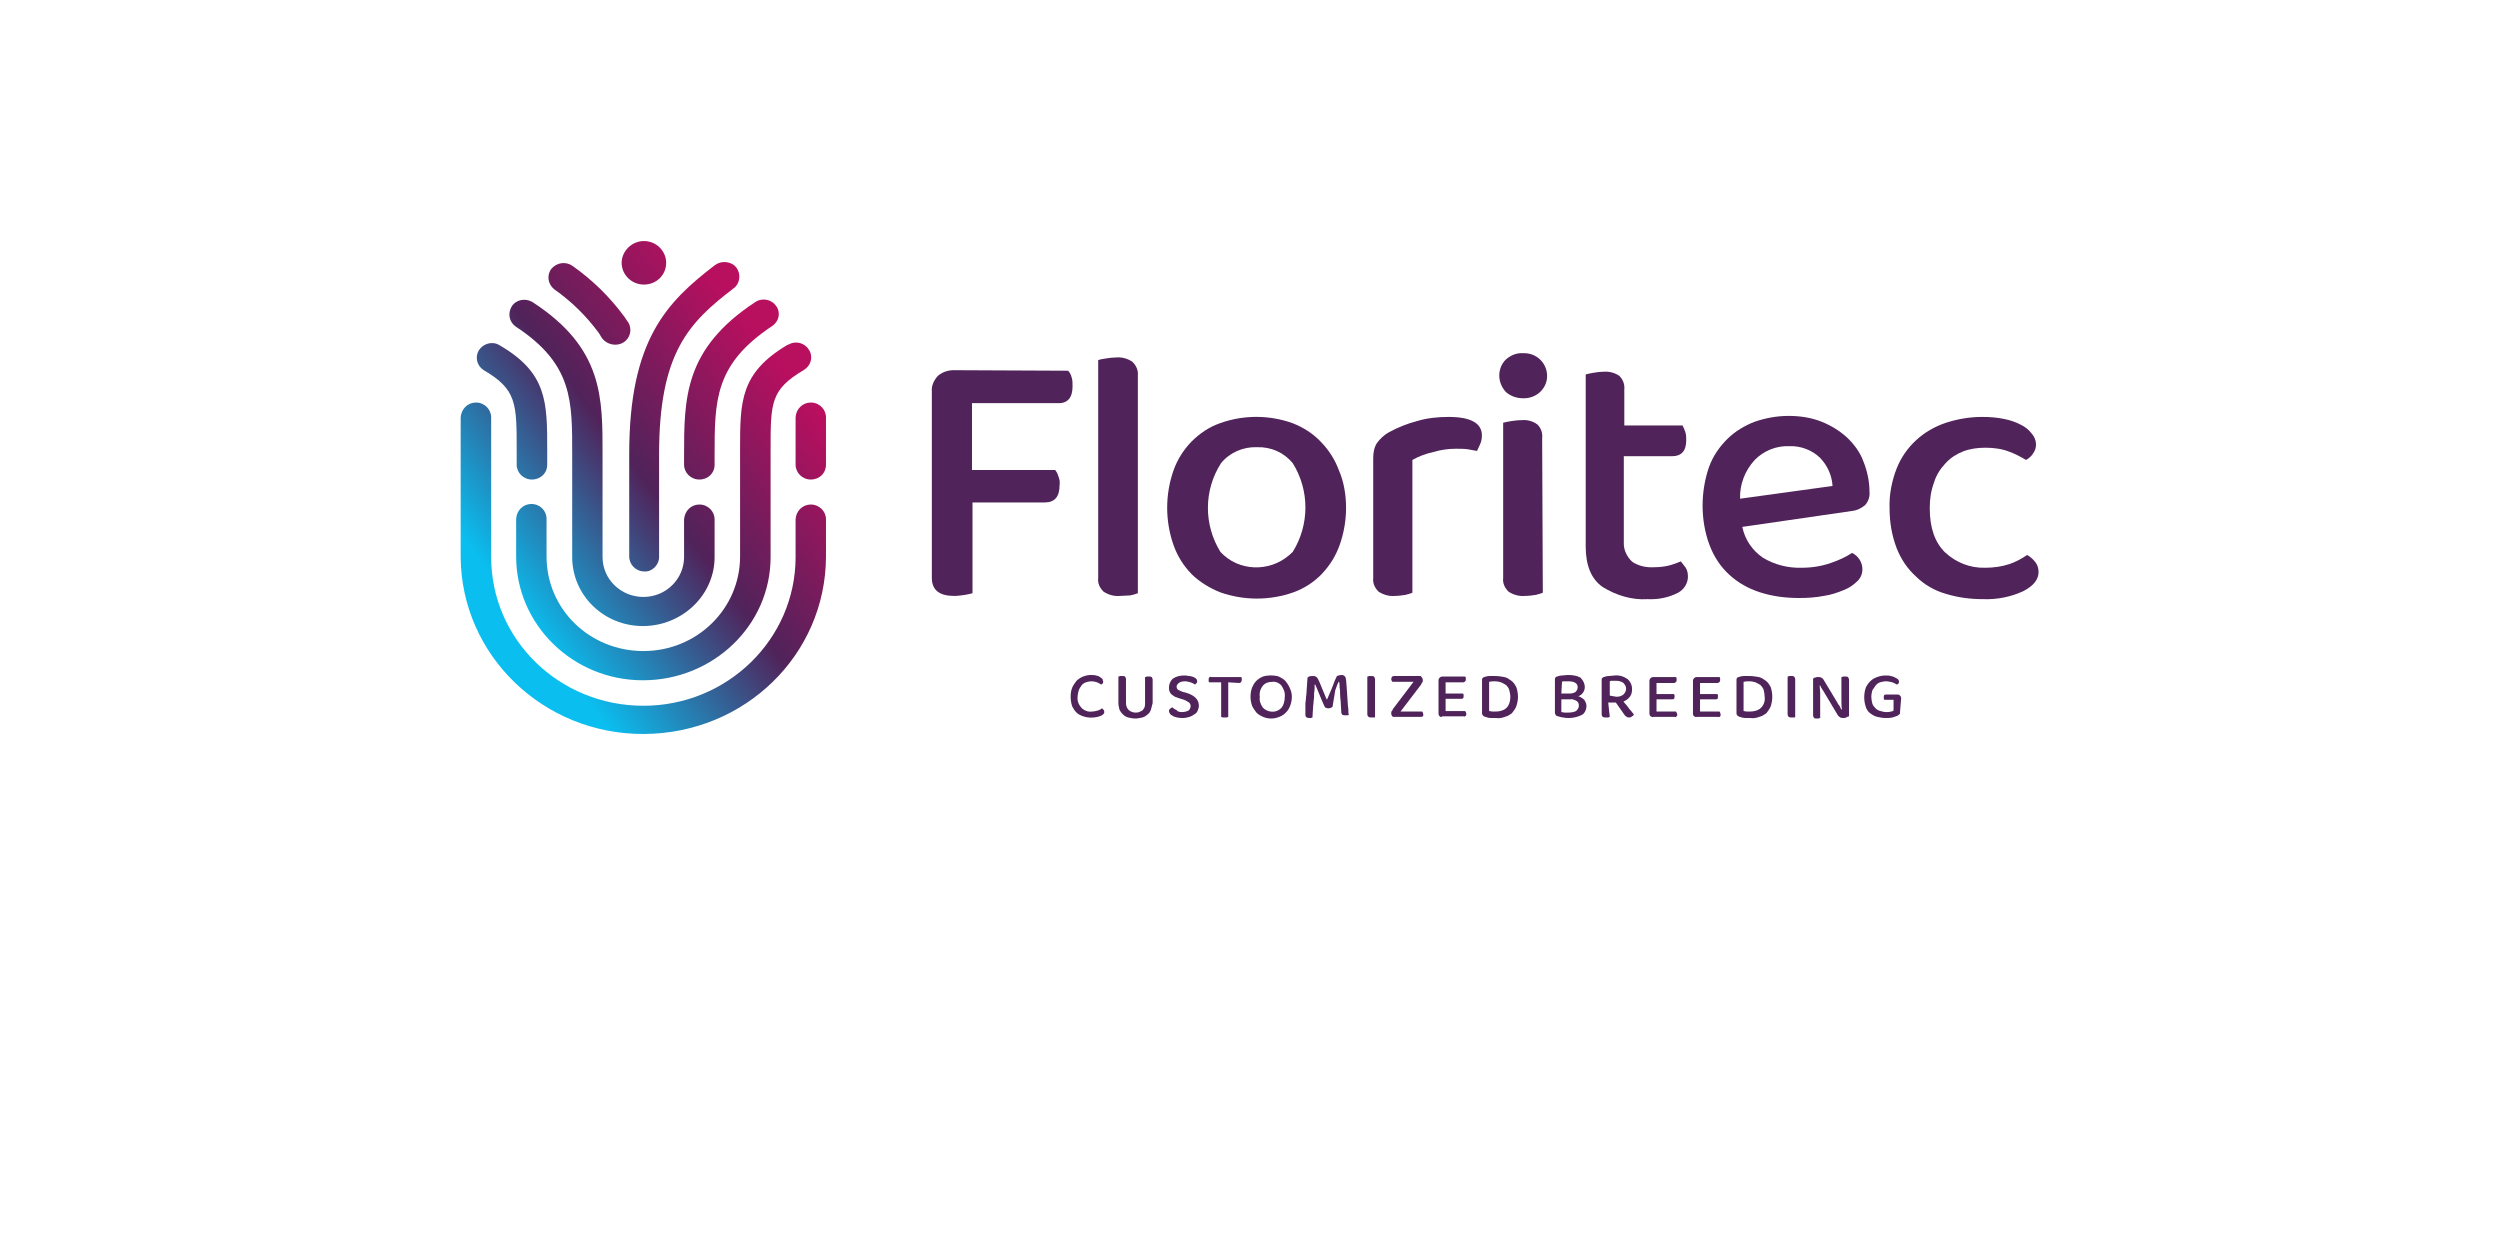 <svg xmlns="http://www.w3.org/2000/svg" xmlns:xlink="http://www.w3.org/1999/xlink" width="80" zoomAndPan="magnify" viewBox="0 0 60 37.92" height="40" preserveAspectRatio="xMidYMid meet" version="1.0"><defs><clipPath id="bde9062709"><path d="M 49 12 L 53.945 12 L 53.945 19 L 49 19 Z M 49 12 " clip-rule="nonzero"/></clipPath><clipPath id="c1b6ecc95a"><path d="M 6.047 7.305 L 18 7.305 L 18 22.273 L 6.047 22.273 Z M 6.047 7.305 " clip-rule="nonzero"/></clipPath><clipPath id="5c00e311ec"><path d="M 11.613 8.633 C 11.234 8.633 10.938 8.328 10.938 7.973 C 10.938 7.617 11.25 7.312 11.613 7.312 C 11.992 7.312 12.289 7.617 12.289 7.973 C 12.289 8.344 11.992 8.633 11.613 8.633 Z M 10.988 10.391 C 11.203 10.262 11.266 9.988 11.137 9.777 C 11.086 9.715 11.055 9.648 11.004 9.586 C 10.574 9.004 10.047 8.488 9.453 8.07 C 9.254 7.926 8.977 7.957 8.809 8.152 C 8.66 8.344 8.695 8.617 8.895 8.777 C 9.422 9.148 9.867 9.586 10.246 10.102 C 10.277 10.148 10.312 10.211 10.344 10.262 C 10.492 10.453 10.773 10.52 10.988 10.391 Z M 12.074 16.898 L 12.074 13.789 C 12.074 10.711 12.965 9.793 14.336 8.746 C 14.531 8.602 14.566 8.312 14.418 8.117 C 14.27 7.926 13.973 7.895 13.773 8.039 C 12.305 9.164 11.168 10.309 11.168 13.773 L 11.168 16.883 C 11.168 17.125 11.367 17.336 11.629 17.336 C 11.859 17.352 12.074 17.141 12.074 16.898 Z M 13.758 16.898 L 13.758 15.754 C 13.758 15.516 13.559 15.305 13.297 15.305 C 13.047 15.305 12.852 15.496 12.832 15.754 L 12.832 16.898 C 12.832 17.559 12.289 18.109 11.598 18.109 C 10.922 18.109 10.359 17.578 10.359 16.898 L 10.359 13.82 C 10.359 12.082 10.395 10.566 8.234 9.164 C 8.02 9.035 7.738 9.086 7.605 9.293 C 7.477 9.504 7.523 9.762 7.723 9.906 C 9.469 11.051 9.438 12.164 9.438 13.82 L 9.438 16.898 C 9.438 18.059 10.395 18.992 11.582 18.992 C 12.77 18.992 13.758 18.059 13.758 16.898 Z M 15.457 16.898 L 15.457 13.645 C 15.457 12.211 15.457 11.824 16.461 11.227 C 16.676 11.098 16.758 10.84 16.625 10.617 C 16.496 10.406 16.23 10.324 16 10.453 C 16 10.453 16 10.453 15.984 10.453 C 14.531 11.309 14.531 12.18 14.531 13.629 L 14.531 16.883 C 14.531 18.461 13.23 19.75 11.598 19.75 C 9.965 19.75 8.66 18.477 8.66 16.883 L 8.66 15.738 C 8.66 15.496 8.465 15.289 8.199 15.289 C 7.953 15.289 7.754 15.48 7.738 15.738 L 7.738 16.883 C 7.738 18.945 9.453 20.637 11.582 20.637 C 13.707 20.637 15.457 18.977 15.457 16.898 Z M 17.137 14.098 L 17.137 12.66 C 17.137 12.422 16.941 12.211 16.676 12.211 C 16.43 12.211 16.23 12.402 16.215 12.66 L 16.215 14.098 C 16.215 14.336 16.414 14.547 16.676 14.547 C 16.941 14.547 17.137 14.355 17.137 14.098 Z M 17.137 16.898 L 17.137 15.754 C 17.137 15.516 16.941 15.305 16.676 15.305 C 16.43 15.305 16.23 15.496 16.215 15.754 L 16.215 16.898 C 16.215 19.398 14.137 21.41 11.598 21.41 C 9.043 21.41 6.98 19.398 6.98 16.898 L 6.98 12.66 C 6.98 12.422 6.781 12.211 6.52 12.211 C 6.27 12.211 6.074 12.402 6.055 12.66 L 6.055 16.898 C 6.074 19.879 8.562 22.281 11.613 22.266 C 14.68 22.25 17.121 19.863 17.137 16.898 Z M 13.758 14.098 L 13.758 13.82 C 13.758 12.145 13.758 11.051 15.504 9.891 C 15.719 9.746 15.77 9.473 15.621 9.277 C 15.488 9.086 15.207 9.02 14.992 9.164 C 12.832 10.582 12.832 12.082 12.832 13.82 L 12.832 14.098 C 12.832 14.336 13.031 14.547 13.297 14.547 C 13.559 14.547 13.758 14.355 13.758 14.098 Z M 8.68 14.098 L 8.68 13.645 C 8.68 12.195 8.68 11.309 7.227 10.469 C 7.012 10.34 6.734 10.422 6.602 10.633 C 6.484 10.84 6.551 11.098 6.75 11.227 C 7.754 11.809 7.754 12.242 7.754 13.645 L 7.754 14.098 C 7.754 14.336 7.953 14.547 8.215 14.547 C 8.48 14.547 8.68 14.355 8.68 14.098 Z M 8.68 14.098 " clip-rule="nonzero"/></clipPath><linearGradient x1="-180.848" gradientTransform="matrix(8.767, 0, 0, -11.869, 1591.725, 10239.885)" y1="860.874" x2="-179.604" gradientUnits="userSpaceOnUse" y2="862.154" id="e0ed845897"><stop stop-opacity="1" stop-color="rgb(3.92%, 74.509%, 93.729%)" offset="0"/><stop stop-opacity="1" stop-color="rgb(3.92%, 74.509%, 93.729%)" offset="0.125"/><stop stop-opacity="1" stop-color="rgb(3.92%, 74.509%, 93.729%)" offset="0.188"/><stop stop-opacity="1" stop-color="rgb(3.92%, 74.509%, 93.729%)" offset="0.195"/><stop stop-opacity="1" stop-color="rgb(4.253%, 73.772%, 93.021%)" offset="0.199"/><stop stop-opacity="1" stop-color="rgb(4.585%, 73.036%, 92.313%)" offset="0.203"/><stop stop-opacity="1" stop-color="rgb(4.936%, 72.256%, 91.563%)" offset="0.207"/><stop stop-opacity="1" stop-color="rgb(5.287%, 71.478%, 90.816%)" offset="0.211"/><stop stop-opacity="1" stop-color="rgb(5.638%, 70.7%, 90.067%)" offset="0.215"/><stop stop-opacity="1" stop-color="rgb(5.991%, 69.922%, 89.319%)" offset="0.219"/><stop stop-opacity="1" stop-color="rgb(6.342%, 69.142%, 88.57%)" offset="0.223"/><stop stop-opacity="1" stop-color="rgb(6.694%, 68.364%, 87.82%)" offset="0.227"/><stop stop-opacity="1" stop-color="rgb(7.045%, 67.586%, 87.071%)" offset="0.23"/><stop stop-opacity="1" stop-color="rgb(7.397%, 66.808%, 86.324%)" offset="0.234"/><stop stop-opacity="1" stop-color="rgb(7.748%, 66.028%, 85.574%)" offset="0.238"/><stop stop-opacity="1" stop-color="rgb(8.101%, 65.25%, 84.827%)" offset="0.242"/><stop stop-opacity="1" stop-color="rgb(8.452%, 64.471%, 84.077%)" offset="0.246"/><stop stop-opacity="1" stop-color="rgb(8.804%, 63.693%, 83.33%)" offset="0.25"/><stop stop-opacity="1" stop-color="rgb(9.155%, 62.914%, 82.581%)" offset="0.254"/><stop stop-opacity="1" stop-color="rgb(9.508%, 62.135%, 81.833%)" offset="0.258"/><stop stop-opacity="1" stop-color="rgb(9.859%, 61.357%, 81.084%)" offset="0.262"/><stop stop-opacity="1" stop-color="rgb(10.211%, 60.579%, 80.334%)" offset="0.266"/><stop stop-opacity="1" stop-color="rgb(10.562%, 59.799%, 79.585%)" offset="0.27"/><stop stop-opacity="1" stop-color="rgb(10.915%, 59.021%, 78.838%)" offset="0.273"/><stop stop-opacity="1" stop-color="rgb(11.266%, 58.243%, 78.088%)" offset="0.277"/><stop stop-opacity="1" stop-color="rgb(11.617%, 57.465%, 77.341%)" offset="0.281"/><stop stop-opacity="1" stop-color="rgb(11.967%, 56.685%, 76.591%)" offset="0.285"/><stop stop-opacity="1" stop-color="rgb(12.32%, 55.907%, 75.844%)" offset="0.289"/><stop stop-opacity="1" stop-color="rgb(12.671%, 55.128%, 75.095%)" offset="0.293"/><stop stop-opacity="1" stop-color="rgb(13.023%, 54.35%, 74.345%)" offset="0.297"/><stop stop-opacity="1" stop-color="rgb(13.374%, 53.571%, 73.596%)" offset="0.301"/><stop stop-opacity="1" stop-color="rgb(13.727%, 52.792%, 72.849%)" offset="0.305"/><stop stop-opacity="1" stop-color="rgb(14.078%, 52.014%, 72.099%)" offset="0.309"/><stop stop-opacity="1" stop-color="rgb(14.43%, 51.236%, 71.352%)" offset="0.312"/><stop stop-opacity="1" stop-color="rgb(14.781%, 50.456%, 70.602%)" offset="0.316"/><stop stop-opacity="1" stop-color="rgb(15.134%, 49.678%, 69.855%)" offset="0.32"/><stop stop-opacity="1" stop-color="rgb(15.485%, 48.9%, 69.106%)" offset="0.324"/><stop stop-opacity="1" stop-color="rgb(15.837%, 48.122%, 68.358%)" offset="0.328"/><stop stop-opacity="1" stop-color="rgb(16.188%, 47.342%, 67.609%)" offset="0.332"/><stop stop-opacity="1" stop-color="rgb(16.541%, 46.564%, 66.859%)" offset="0.336"/><stop stop-opacity="1" stop-color="rgb(16.891%, 45.786%, 66.11%)" offset="0.34"/><stop stop-opacity="1" stop-color="rgb(17.244%, 45.007%, 65.363%)" offset="0.344"/><stop stop-opacity="1" stop-color="rgb(17.595%, 44.228%, 64.613%)" offset="0.348"/><stop stop-opacity="1" stop-color="rgb(17.947%, 43.449%, 63.866%)" offset="0.352"/><stop stop-opacity="1" stop-color="rgb(18.298%, 42.671%, 63.116%)" offset="0.355"/><stop stop-opacity="1" stop-color="rgb(18.649%, 41.893%, 62.369%)" offset="0.359"/><stop stop-opacity="1" stop-color="rgb(19%, 41.113%, 61.62%)" offset="0.363"/><stop stop-opacity="1" stop-color="rgb(19.353%, 40.335%, 60.87%)" offset="0.367"/><stop stop-opacity="1" stop-color="rgb(19.704%, 39.557%, 60.121%)" offset="0.371"/><stop stop-opacity="1" stop-color="rgb(20.056%, 38.779%, 59.373%)" offset="0.375"/><stop stop-opacity="1" stop-color="rgb(20.407%, 37.999%, 58.624%)" offset="0.379"/><stop stop-opacity="1" stop-color="rgb(20.76%, 37.221%, 57.877%)" offset="0.383"/><stop stop-opacity="1" stop-color="rgb(21.111%, 36.443%, 57.127%)" offset="0.387"/><stop stop-opacity="1" stop-color="rgb(21.463%, 35.664%, 56.38%)" offset="0.391"/><stop stop-opacity="1" stop-color="rgb(21.814%, 34.885%, 55.63%)" offset="0.395"/><stop stop-opacity="1" stop-color="rgb(22.166%, 34.106%, 54.881%)" offset="0.398"/><stop stop-opacity="1" stop-color="rgb(22.517%, 33.328%, 54.132%)" offset="0.402"/><stop stop-opacity="1" stop-color="rgb(22.87%, 32.55%, 53.384%)" offset="0.406"/><stop stop-opacity="1" stop-color="rgb(23.221%, 31.77%, 52.635%)" offset="0.41"/><stop stop-opacity="1" stop-color="rgb(23.573%, 30.992%, 51.888%)" offset="0.414"/><stop stop-opacity="1" stop-color="rgb(23.924%, 30.214%, 51.138%)" offset="0.418"/><stop stop-opacity="1" stop-color="rgb(24.277%, 29.436%, 50.391%)" offset="0.422"/><stop stop-opacity="1" stop-color="rgb(24.628%, 28.656%, 49.641%)" offset="0.426"/><stop stop-opacity="1" stop-color="rgb(24.979%, 27.878%, 48.894%)" offset="0.43"/><stop stop-opacity="1" stop-color="rgb(25.33%, 27.1%, 48.145%)" offset="0.434"/><stop stop-opacity="1" stop-color="rgb(25.682%, 26.321%, 47.395%)" offset="0.438"/><stop stop-opacity="1" stop-color="rgb(26.033%, 25.542%, 46.646%)" offset="0.441"/><stop stop-opacity="1" stop-color="rgb(26.385%, 24.763%, 45.898%)" offset="0.445"/><stop stop-opacity="1" stop-color="rgb(26.736%, 23.984%, 45.149%)" offset="0.449"/><stop stop-opacity="1" stop-color="rgb(27.089%, 23.206%, 44.402%)" offset="0.453"/><stop stop-opacity="1" stop-color="rgb(27.44%, 22.427%, 43.652%)" offset="0.457"/><stop stop-opacity="1" stop-color="rgb(27.792%, 21.649%, 42.905%)" offset="0.461"/><stop stop-opacity="1" stop-color="rgb(28.143%, 20.869%, 42.155%)" offset="0.465"/><stop stop-opacity="1" stop-color="rgb(28.496%, 20.091%, 41.406%)" offset="0.469"/><stop stop-opacity="1" stop-color="rgb(28.847%, 19.313%, 40.657%)" offset="0.473"/><stop stop-opacity="1" stop-color="rgb(29.199%, 18.535%, 39.909%)" offset="0.477"/><stop stop-opacity="1" stop-color="rgb(29.55%, 17.755%, 39.16%)" offset="0.48"/><stop stop-opacity="1" stop-color="rgb(29.903%, 16.977%, 38.412%)" offset="0.484"/><stop stop-opacity="1" stop-color="rgb(30.254%, 16.199%, 37.663%)" offset="0.488"/><stop stop-opacity="1" stop-color="rgb(30.606%, 15.421%, 36.916%)" offset="0.492"/><stop stop-opacity="1" stop-color="rgb(30.957%, 14.641%, 36.166%)" offset="0.496"/><stop stop-opacity="1" stop-color="rgb(31.308%, 13.863%, 35.419%)" offset="0.5"/><stop stop-opacity="1" stop-color="rgb(31.821%, 13.704%, 35.376%)" offset="0.504"/><stop stop-opacity="1" stop-color="rgb(32.333%, 13.545%, 35.335%)" offset="0.508"/><stop stop-opacity="1" stop-color="rgb(32.861%, 13.445%, 35.359%)" offset="0.512"/><stop stop-opacity="1" stop-color="rgb(33.389%, 13.344%, 35.385%)" offset="0.516"/><stop stop-opacity="1" stop-color="rgb(33.916%, 13.243%, 35.41%)" offset="0.52"/><stop stop-opacity="1" stop-color="rgb(34.444%, 13.144%, 35.435%)" offset="0.523"/><stop stop-opacity="1" stop-color="rgb(34.97%, 13.043%, 35.46%)" offset="0.527"/><stop stop-opacity="1" stop-color="rgb(35.498%, 12.943%, 35.486%)" offset="0.531"/><stop stop-opacity="1" stop-color="rgb(36.026%, 12.842%, 35.51%)" offset="0.535"/><stop stop-opacity="1" stop-color="rgb(36.554%, 12.741%, 35.536%)" offset="0.539"/><stop stop-opacity="1" stop-color="rgb(37.08%, 12.64%, 35.561%)" offset="0.543"/><stop stop-opacity="1" stop-color="rgb(37.608%, 12.54%, 35.587%)" offset="0.547"/><stop stop-opacity="1" stop-color="rgb(38.136%, 12.439%, 35.611%)" offset="0.551"/><stop stop-opacity="1" stop-color="rgb(38.664%, 12.338%, 35.637%)" offset="0.555"/><stop stop-opacity="1" stop-color="rgb(39.191%, 12.238%, 35.661%)" offset="0.559"/><stop stop-opacity="1" stop-color="rgb(39.719%, 12.137%, 35.687%)" offset="0.562"/><stop stop-opacity="1" stop-color="rgb(40.245%, 12.036%, 35.712%)" offset="0.566"/><stop stop-opacity="1" stop-color="rgb(40.773%, 11.937%, 35.738%)" offset="0.57"/><stop stop-opacity="1" stop-color="rgb(41.301%, 11.836%, 35.762%)" offset="0.574"/><stop stop-opacity="1" stop-color="rgb(41.829%, 11.736%, 35.786%)" offset="0.578"/><stop stop-opacity="1" stop-color="rgb(42.355%, 11.635%, 35.811%)" offset="0.582"/><stop stop-opacity="1" stop-color="rgb(42.883%, 11.534%, 35.837%)" offset="0.586"/><stop stop-opacity="1" stop-color="rgb(43.411%, 11.433%, 35.861%)" offset="0.59"/><stop stop-opacity="1" stop-color="rgb(43.939%, 11.333%, 35.887%)" offset="0.594"/><stop stop-opacity="1" stop-color="rgb(44.466%, 11.232%, 35.912%)" offset="0.598"/><stop stop-opacity="1" stop-color="rgb(44.994%, 11.131%, 35.938%)" offset="0.602"/><stop stop-opacity="1" stop-color="rgb(45.522%, 11.031%, 35.962%)" offset="0.605"/><stop stop-opacity="1" stop-color="rgb(46.05%, 10.931%, 35.988%)" offset="0.609"/><stop stop-opacity="1" stop-color="rgb(46.576%, 10.831%, 36.012%)" offset="0.613"/><stop stop-opacity="1" stop-color="rgb(47.104%, 10.73%, 36.038%)" offset="0.617"/><stop stop-opacity="1" stop-color="rgb(47.63%, 10.629%, 36.063%)" offset="0.621"/><stop stop-opacity="1" stop-color="rgb(48.158%, 10.529%, 36.089%)" offset="0.625"/><stop stop-opacity="1" stop-color="rgb(48.686%, 10.428%, 36.113%)" offset="0.629"/><stop stop-opacity="1" stop-color="rgb(49.214%, 10.327%, 36.139%)" offset="0.633"/><stop stop-opacity="1" stop-color="rgb(49.741%, 10.226%, 36.163%)" offset="0.637"/><stop stop-opacity="1" stop-color="rgb(50.269%, 10.126%, 36.189%)" offset="0.641"/><stop stop-opacity="1" stop-color="rgb(50.797%, 10.025%, 36.214%)" offset="0.645"/><stop stop-opacity="1" stop-color="rgb(51.324%, 9.926%, 36.24%)" offset="0.648"/><stop stop-opacity="1" stop-color="rgb(51.851%, 9.825%, 36.264%)" offset="0.652"/><stop stop-opacity="1" stop-color="rgb(52.379%, 9.724%, 36.29%)" offset="0.656"/><stop stop-opacity="1" stop-color="rgb(52.907%, 9.624%, 36.314%)" offset="0.66"/><stop stop-opacity="1" stop-color="rgb(53.435%, 9.523%, 36.339%)" offset="0.664"/><stop stop-opacity="1" stop-color="rgb(53.961%, 9.422%, 36.363%)" offset="0.668"/><stop stop-opacity="1" stop-color="rgb(54.489%, 9.322%, 36.389%)" offset="0.672"/><stop stop-opacity="1" stop-color="rgb(55.016%, 9.221%, 36.414%)" offset="0.676"/><stop stop-opacity="1" stop-color="rgb(55.544%, 9.12%, 36.44%)" offset="0.68"/><stop stop-opacity="1" stop-color="rgb(56.071%, 9.019%, 36.464%)" offset="0.684"/><stop stop-opacity="1" stop-color="rgb(56.599%, 8.92%, 36.49%)" offset="0.688"/><stop stop-opacity="1" stop-color="rgb(57.126%, 8.82%, 36.514%)" offset="0.691"/><stop stop-opacity="1" stop-color="rgb(57.654%, 8.719%, 36.54%)" offset="0.695"/><stop stop-opacity="1" stop-color="rgb(58.182%, 8.618%, 36.565%)" offset="0.699"/><stop stop-opacity="1" stop-color="rgb(58.71%, 8.517%, 36.591%)" offset="0.703"/><stop stop-opacity="1" stop-color="rgb(59.236%, 8.417%, 36.615%)" offset="0.707"/><stop stop-opacity="1" stop-color="rgb(59.764%, 8.316%, 36.641%)" offset="0.711"/><stop stop-opacity="1" stop-color="rgb(60.292%, 8.215%, 36.665%)" offset="0.715"/><stop stop-opacity="1" stop-color="rgb(60.82%, 8.115%, 36.691%)" offset="0.719"/><stop stop-opacity="1" stop-color="rgb(61.346%, 8.014%, 36.716%)" offset="0.723"/><stop stop-opacity="1" stop-color="rgb(61.874%, 7.915%, 36.742%)" offset="0.727"/><stop stop-opacity="1" stop-color="rgb(62.401%, 7.814%, 36.766%)" offset="0.73"/><stop stop-opacity="1" stop-color="rgb(62.929%, 7.713%, 36.792%)" offset="0.734"/><stop stop-opacity="1" stop-color="rgb(63.457%, 7.613%, 36.816%)" offset="0.738"/><stop stop-opacity="1" stop-color="rgb(63.985%, 7.512%, 36.842%)" offset="0.742"/><stop stop-opacity="1" stop-color="rgb(64.511%, 7.411%, 36.867%)" offset="0.746"/><stop stop-opacity="1" stop-color="rgb(65.039%, 7.31%, 36.891%)" offset="0.75"/><stop stop-opacity="1" stop-color="rgb(65.567%, 7.21%, 36.916%)" offset="0.754"/><stop stop-opacity="1" stop-color="rgb(66.095%, 7.109%, 36.942%)" offset="0.758"/><stop stop-opacity="1" stop-color="rgb(66.621%, 7.008%, 36.966%)" offset="0.762"/><stop stop-opacity="1" stop-color="rgb(67.149%, 6.909%, 36.992%)" offset="0.766"/><stop stop-opacity="1" stop-color="rgb(67.677%, 6.808%, 37.016%)" offset="0.77"/><stop stop-opacity="1" stop-color="rgb(68.205%, 6.708%, 37.042%)" offset="0.773"/><stop stop-opacity="1" stop-color="rgb(68.732%, 6.607%, 37.067%)" offset="0.777"/><stop stop-opacity="1" stop-color="rgb(69.26%, 6.506%, 37.093%)" offset="0.781"/><stop stop-opacity="1" stop-color="rgb(69.786%, 6.406%, 37.117%)" offset="0.785"/><stop stop-opacity="1" stop-color="rgb(70.314%, 6.305%, 37.143%)" offset="0.789"/><stop stop-opacity="1" stop-color="rgb(70.842%, 6.204%, 37.167%)" offset="0.793"/><stop stop-opacity="1" stop-color="rgb(71.37%, 6.104%, 37.193%)" offset="0.797"/><stop stop-opacity="1" stop-color="rgb(71.896%, 6.003%, 37.218%)" offset="0.801"/><stop stop-opacity="1" stop-color="rgb(72.424%, 5.904%, 37.244%)" offset="0.805"/><stop stop-opacity="1" stop-color="rgb(72.487%, 5.891%, 37.247%)" offset="0.812"/><stop stop-opacity="1" stop-color="rgb(72.549%, 5.879%, 37.25%)" offset="0.875"/><stop stop-opacity="1" stop-color="rgb(72.549%, 5.879%, 37.25%)" offset="1"/></linearGradient></defs><path fill="#50235a" d="M 24.484 11.246 C 24.535 11.309 24.566 11.359 24.586 11.438 C 24.617 11.52 24.617 11.617 24.617 11.715 C 24.617 12.066 24.469 12.246 24.156 12.23 L 21.566 12.23 L 21.566 14.258 L 24.09 14.258 C 24.141 14.324 24.172 14.387 24.188 14.453 C 24.223 14.531 24.238 14.629 24.223 14.727 C 24.223 15.066 24.074 15.242 23.777 15.242 L 21.582 15.242 L 21.582 17.996 C 21.535 18.012 21.453 18.027 21.352 18.047 C 21.238 18.062 21.137 18.078 21.023 18.078 C 20.578 18.078 20.348 17.898 20.348 17.531 L 20.348 11.875 C 20.332 11.695 20.414 11.535 20.527 11.406 C 20.66 11.293 20.824 11.23 21.008 11.23 Z M 24.484 11.246 " fill-opacity="1" fill-rule="nonzero"/><path fill="#50235a" d="M 26.051 18.078 C 25.887 18.094 25.707 18.047 25.559 17.949 C 25.441 17.836 25.375 17.691 25.395 17.531 L 25.395 10.922 C 25.441 10.906 25.523 10.891 25.625 10.875 C 25.723 10.859 25.84 10.844 25.938 10.844 C 26.102 10.828 26.285 10.875 26.43 10.973 C 26.547 11.086 26.613 11.23 26.598 11.391 L 26.598 17.996 C 26.516 18.027 26.449 18.047 26.367 18.062 C 26.266 18.062 26.168 18.078 26.051 18.078 Z M 26.051 18.078 " fill-opacity="1" fill-rule="nonzero"/><path fill="#50235a" d="M 32.914 15.402 C 32.914 15.789 32.848 16.176 32.715 16.547 C 32.598 16.871 32.418 17.16 32.172 17.418 C 31.938 17.66 31.641 17.852 31.328 17.965 C 30.605 18.223 29.812 18.223 29.086 17.965 C 28.773 17.836 28.477 17.66 28.23 17.418 C 27.98 17.16 27.801 16.871 27.684 16.547 C 27.422 15.805 27.422 15 27.684 14.258 C 27.801 13.938 27.98 13.648 28.23 13.391 C 28.477 13.148 28.758 12.953 29.086 12.84 C 29.797 12.582 30.586 12.582 31.297 12.84 C 31.625 12.969 31.906 13.148 32.152 13.406 C 32.402 13.664 32.582 13.953 32.699 14.273 C 32.848 14.613 32.914 15.016 32.914 15.402 Z M 30.207 13.566 C 29.797 13.551 29.383 13.727 29.121 14.051 C 28.594 14.871 28.594 15.918 29.102 16.742 C 29.648 17.336 30.586 17.367 31.195 16.836 C 31.23 16.805 31.262 16.773 31.297 16.742 C 31.809 15.918 31.809 14.871 31.297 14.051 C 31.031 13.727 30.637 13.551 30.207 13.566 Z M 30.207 13.566 " fill-opacity="1" fill-rule="nonzero"/><path fill="#50235a" d="M 34.926 17.98 C 34.859 18.012 34.777 18.027 34.711 18.047 C 34.609 18.062 34.496 18.078 34.395 18.078 C 34.23 18.094 34.051 18.047 33.902 17.949 C 33.785 17.836 33.719 17.691 33.738 17.531 L 33.738 13.887 C 33.738 13.727 33.77 13.566 33.852 13.438 C 33.949 13.309 34.066 13.195 34.215 13.113 C 34.48 12.969 34.758 12.855 35.055 12.777 C 35.371 12.68 35.699 12.648 36.027 12.648 C 36.703 12.648 37.035 12.84 37.035 13.211 C 37.035 13.293 37.02 13.391 36.984 13.469 C 36.953 13.535 36.918 13.613 36.887 13.68 C 36.805 13.664 36.723 13.648 36.605 13.629 C 36.492 13.613 36.359 13.613 36.242 13.613 C 36.012 13.613 35.781 13.648 35.566 13.711 C 35.352 13.758 35.121 13.84 34.926 13.953 Z M 34.926 17.98 " fill-opacity="1" fill-rule="nonzero"/><path fill="#50235a" d="M 37.562 11.391 C 37.562 11.215 37.629 11.035 37.762 10.906 C 37.91 10.777 38.09 10.699 38.289 10.715 C 38.668 10.699 38.996 10.988 39.012 11.375 C 39.031 11.746 38.734 12.066 38.336 12.082 C 38.32 12.082 38.305 12.082 38.289 12.082 C 38.09 12.082 37.91 12.02 37.762 11.891 C 37.629 11.746 37.562 11.566 37.562 11.391 Z M 38.883 17.98 C 38.816 18.012 38.734 18.027 38.668 18.047 C 38.566 18.062 38.453 18.078 38.336 18.078 C 38.172 18.094 37.992 18.047 37.844 17.949 C 37.727 17.836 37.66 17.691 37.68 17.531 L 37.68 12.824 C 37.742 12.809 37.809 12.793 37.91 12.777 C 38.008 12.762 38.125 12.746 38.238 12.746 C 38.402 12.727 38.586 12.777 38.715 12.875 C 38.832 12.984 38.883 13.148 38.863 13.293 Z M 38.883 17.98 " fill-opacity="1" fill-rule="nonzero"/><path fill="#50235a" d="M 41.602 17.047 C 41.801 17.176 42.031 17.223 42.277 17.207 C 42.41 17.207 42.559 17.191 42.691 17.16 C 42.824 17.129 42.953 17.078 43.07 17.031 C 43.121 17.094 43.168 17.16 43.219 17.223 C 43.27 17.305 43.285 17.402 43.285 17.496 C 43.285 17.691 43.168 17.883 42.988 17.98 C 42.707 18.125 42.395 18.191 42.062 18.176 C 41.586 18.207 41.109 18.062 40.695 17.805 C 40.348 17.562 40.184 17.145 40.184 16.578 L 40.184 11.359 C 40.234 11.344 40.316 11.328 40.414 11.309 C 40.516 11.293 40.629 11.277 40.727 11.277 C 40.895 11.262 41.074 11.309 41.207 11.406 C 41.32 11.52 41.371 11.664 41.355 11.824 L 41.355 12.906 L 43.121 12.906 C 43.152 12.969 43.184 13.035 43.203 13.098 C 43.234 13.18 43.234 13.277 43.234 13.355 C 43.234 13.68 43.086 13.84 42.805 13.84 L 41.34 13.84 L 41.34 16.5 C 41.34 16.691 41.438 16.902 41.602 17.047 Z M 41.602 17.047 " fill-opacity="1" fill-rule="nonzero"/><path fill="#50235a" d="M 44.934 15.984 C 45.016 16.371 45.23 16.691 45.559 16.918 C 45.906 17.129 46.32 17.238 46.746 17.223 C 47.043 17.223 47.34 17.176 47.621 17.078 C 47.852 17 48.066 16.902 48.266 16.773 C 48.461 16.871 48.578 17.062 48.578 17.273 C 48.578 17.402 48.527 17.531 48.43 17.625 C 48.312 17.738 48.184 17.836 48.016 17.898 C 47.82 17.98 47.621 18.047 47.406 18.078 C 47.16 18.125 46.914 18.141 46.664 18.141 C 46.254 18.141 45.855 18.094 45.461 17.965 C 45.113 17.852 44.801 17.676 44.539 17.434 C 44.273 17.191 44.074 16.887 43.945 16.547 C 43.797 16.16 43.73 15.742 43.73 15.34 C 43.73 14.938 43.797 14.531 43.926 14.164 C 44.043 13.84 44.242 13.551 44.488 13.309 C 44.719 13.082 45.016 12.906 45.312 12.793 C 45.641 12.68 45.988 12.617 46.336 12.617 C 46.68 12.617 47.012 12.664 47.34 12.793 C 47.621 12.906 47.887 13.066 48.117 13.277 C 48.332 13.484 48.512 13.727 48.609 14 C 48.727 14.293 48.793 14.613 48.793 14.918 C 48.809 15.066 48.758 15.211 48.66 15.324 C 48.543 15.418 48.414 15.484 48.266 15.5 Z M 46.352 13.535 C 45.957 13.52 45.578 13.68 45.312 13.953 C 45.016 14.273 44.852 14.695 44.867 15.129 L 47.672 14.742 C 47.652 14.422 47.523 14.129 47.293 13.887 C 47.043 13.648 46.699 13.52 46.352 13.535 Z M 46.352 13.535 " fill-opacity="1" fill-rule="nonzero"/><g clip-path="url(#bde9062709)"><path fill="#50235a" d="M 52.305 13.582 C 52.074 13.582 51.844 13.613 51.629 13.695 C 51.43 13.777 51.25 13.887 51.102 14.051 C 50.953 14.211 50.82 14.402 50.754 14.629 C 50.656 14.887 50.621 15.145 50.621 15.418 C 50.621 16 50.77 16.449 51.086 16.758 C 51.414 17.062 51.844 17.238 52.305 17.223 C 52.551 17.223 52.801 17.191 53.047 17.109 C 53.227 17.047 53.41 16.949 53.574 16.836 C 53.672 16.887 53.754 16.965 53.82 17.047 C 53.887 17.129 53.922 17.238 53.922 17.352 C 53.922 17.578 53.773 17.77 53.457 17.934 C 53.078 18.109 52.668 18.191 52.238 18.176 C 51.844 18.176 51.465 18.125 51.102 18.012 C 50.77 17.918 50.457 17.738 50.211 17.496 C 49.945 17.258 49.75 16.965 49.617 16.629 C 49.469 16.242 49.402 15.84 49.402 15.418 C 49.387 15 49.469 14.598 49.617 14.211 C 49.879 13.551 50.426 13.051 51.117 12.824 C 51.465 12.711 51.828 12.648 52.207 12.648 C 52.438 12.648 52.668 12.664 52.883 12.711 C 53.062 12.746 53.246 12.809 53.395 12.891 C 53.523 12.953 53.641 13.051 53.723 13.164 C 53.871 13.34 53.887 13.582 53.754 13.758 C 53.707 13.84 53.625 13.906 53.543 13.953 C 53.375 13.855 53.195 13.758 53.012 13.695 C 52.801 13.613 52.551 13.582 52.305 13.582 Z M 52.305 13.582 " fill-opacity="1" fill-rule="nonzero"/></g><path fill="#50235a" d="M 25.547 20.668 C 25.547 20.684 25.547 20.719 25.531 20.734 C 25.512 20.75 25.496 20.766 25.48 20.766 C 25.445 20.734 25.398 20.719 25.363 20.699 C 25.316 20.684 25.25 20.668 25.184 20.668 C 25.133 20.668 25.066 20.684 25.02 20.699 C 24.969 20.719 24.918 20.75 24.887 20.797 C 24.855 20.844 24.82 20.895 24.805 20.941 C 24.789 21.008 24.77 21.07 24.77 21.137 C 24.754 21.266 24.805 21.379 24.887 21.473 C 24.969 21.555 25.086 21.602 25.199 21.586 C 25.266 21.586 25.316 21.57 25.383 21.555 C 25.43 21.539 25.465 21.523 25.512 21.488 C 25.531 21.508 25.547 21.523 25.562 21.539 C 25.578 21.555 25.578 21.57 25.578 21.602 C 25.578 21.617 25.578 21.637 25.562 21.652 C 25.547 21.668 25.531 21.684 25.512 21.699 C 25.48 21.715 25.43 21.73 25.383 21.746 C 25.234 21.781 25.086 21.781 24.938 21.73 C 24.855 21.699 24.789 21.668 24.738 21.617 C 24.672 21.555 24.641 21.488 24.605 21.426 C 24.574 21.328 24.559 21.23 24.559 21.137 C 24.559 21.039 24.574 20.941 24.605 20.863 C 24.641 20.781 24.688 20.719 24.738 20.652 C 24.789 20.605 24.855 20.555 24.938 20.523 C 25.02 20.492 25.102 20.477 25.168 20.477 C 25.215 20.477 25.281 20.477 25.332 20.492 C 25.383 20.508 25.414 20.508 25.445 20.539 C 25.48 20.555 25.496 20.57 25.531 20.605 C 25.531 20.621 25.531 20.652 25.547 20.668 Z M 25.547 20.668 " fill-opacity="1" fill-rule="nonzero"/><path fill="#50235a" d="M 26.996 21.523 C 26.98 21.57 26.949 21.637 26.898 21.668 C 26.848 21.715 26.801 21.746 26.734 21.766 C 26.668 21.781 26.586 21.797 26.52 21.797 C 26.453 21.797 26.371 21.781 26.305 21.766 C 26.238 21.746 26.188 21.715 26.141 21.668 C 26.09 21.617 26.059 21.57 26.039 21.523 C 26.023 21.457 26.008 21.395 26.008 21.328 L 26.008 20.523 C 26.023 20.523 26.023 20.523 26.059 20.508 C 26.074 20.508 26.09 20.508 26.125 20.508 C 26.156 20.508 26.188 20.508 26.207 20.523 C 26.223 20.539 26.238 20.57 26.238 20.605 L 26.238 21.312 C 26.238 21.395 26.254 21.473 26.32 21.539 C 26.371 21.586 26.453 21.617 26.52 21.617 C 26.551 21.617 26.602 21.617 26.633 21.602 C 26.668 21.586 26.699 21.57 26.734 21.555 C 26.766 21.523 26.781 21.488 26.801 21.457 C 26.816 21.41 26.816 21.379 26.816 21.328 L 26.816 20.539 C 26.832 20.539 26.832 20.539 26.867 20.523 C 26.883 20.523 26.898 20.523 26.93 20.523 C 26.965 20.523 26.996 20.523 27.016 20.539 C 27.031 20.555 27.047 20.59 27.047 20.621 L 27.047 21.328 C 27.031 21.395 27.016 21.457 26.996 21.523 Z M 26.996 21.523 " fill-opacity="1" fill-rule="nonzero"/><path fill="#50235a" d="M 27.938 21.602 C 28.004 21.602 28.07 21.586 28.137 21.555 C 28.168 21.523 28.199 21.473 28.199 21.426 C 28.199 21.379 28.184 21.344 28.152 21.312 C 28.102 21.281 28.051 21.25 28.004 21.23 L 27.855 21.184 C 27.805 21.168 27.773 21.152 27.723 21.137 C 27.691 21.121 27.656 21.086 27.625 21.07 C 27.59 21.039 27.574 21.008 27.559 20.973 C 27.543 20.941 27.543 20.895 27.543 20.844 C 27.543 20.75 27.59 20.652 27.656 20.59 C 27.754 20.523 27.871 20.492 27.988 20.492 C 28.035 20.492 28.086 20.492 28.152 20.508 C 28.199 20.508 28.234 20.523 28.285 20.539 C 28.316 20.555 28.348 20.57 28.367 20.59 C 28.383 20.605 28.398 20.637 28.398 20.652 C 28.398 20.668 28.398 20.699 28.383 20.719 C 28.367 20.734 28.348 20.75 28.332 20.766 C 28.285 20.734 28.25 20.719 28.199 20.699 C 28.137 20.684 28.086 20.668 28.02 20.668 C 27.953 20.668 27.887 20.684 27.84 20.719 C 27.805 20.75 27.773 20.781 27.773 20.828 C 27.773 20.863 27.789 20.91 27.82 20.926 C 27.871 20.957 27.922 20.973 27.969 20.992 L 28.086 21.023 C 28.184 21.055 28.285 21.102 28.348 21.168 C 28.414 21.23 28.449 21.312 28.449 21.41 C 28.449 21.457 28.434 21.508 28.414 21.555 C 28.398 21.602 28.367 21.637 28.316 21.668 C 28.266 21.699 28.219 21.73 28.168 21.746 C 28.102 21.766 28.035 21.781 27.969 21.781 C 27.902 21.781 27.855 21.781 27.789 21.766 C 27.738 21.746 27.691 21.746 27.656 21.715 C 27.625 21.699 27.59 21.684 27.574 21.652 C 27.559 21.637 27.543 21.602 27.543 21.57 C 27.543 21.539 27.543 21.523 27.574 21.508 C 27.59 21.488 27.605 21.473 27.641 21.457 C 27.672 21.488 27.723 21.523 27.773 21.539 C 27.789 21.586 27.871 21.602 27.938 21.602 Z M 27.938 21.602 " fill-opacity="1" fill-rule="nonzero"/><path fill="#50235a" d="M 29.34 20.699 L 29.34 21.746 C 29.324 21.746 29.305 21.766 29.289 21.766 C 29.273 21.766 29.258 21.766 29.223 21.766 C 29.191 21.766 29.156 21.766 29.125 21.746 C 29.125 21.73 29.125 21.699 29.125 21.668 L 29.125 20.699 L 28.762 20.699 C 28.762 20.684 28.746 20.684 28.746 20.668 C 28.746 20.652 28.746 20.637 28.746 20.621 C 28.746 20.59 28.746 20.57 28.762 20.555 C 28.777 20.539 28.793 20.523 28.828 20.539 L 29.734 20.539 C 29.734 20.555 29.75 20.555 29.75 20.57 C 29.75 20.59 29.75 20.605 29.75 20.621 C 29.75 20.684 29.719 20.719 29.668 20.719 Z M 29.34 20.699 " fill-opacity="1" fill-rule="nonzero"/><path fill="#50235a" d="M 31.27 21.137 C 31.27 21.23 31.25 21.328 31.219 21.41 C 31.188 21.488 31.152 21.555 31.086 21.617 C 31.039 21.668 30.973 21.715 30.891 21.746 C 30.805 21.781 30.723 21.797 30.641 21.797 C 30.559 21.797 30.477 21.781 30.395 21.746 C 30.328 21.715 30.262 21.684 30.195 21.617 C 30.148 21.555 30.098 21.488 30.062 21.41 C 30.031 21.312 30.016 21.23 30.016 21.137 C 30.016 21.039 30.031 20.941 30.062 20.863 C 30.098 20.781 30.129 20.719 30.195 20.652 C 30.246 20.605 30.312 20.555 30.395 20.523 C 30.543 20.477 30.723 20.477 30.871 20.523 C 30.938 20.555 31.004 20.59 31.07 20.652 C 31.121 20.719 31.168 20.781 31.203 20.863 C 31.25 20.957 31.27 21.055 31.27 21.137 Z M 31.055 21.137 C 31.07 21.008 31.02 20.895 30.953 20.797 C 30.891 20.719 30.773 20.668 30.676 20.684 C 30.559 20.684 30.461 20.719 30.395 20.797 C 30.312 20.895 30.277 21.023 30.297 21.137 C 30.277 21.266 30.328 21.379 30.395 21.473 C 30.543 21.617 30.789 21.637 30.938 21.488 C 30.938 21.488 30.953 21.473 30.953 21.473 C 31.02 21.395 31.055 21.266 31.055 21.137 Z M 31.055 21.137 " fill-opacity="1" fill-rule="nonzero"/><path fill="#50235a" d="M 32.504 21.441 C 32.488 21.457 32.473 21.457 32.457 21.473 C 32.438 21.473 32.406 21.488 32.391 21.488 C 32.355 21.488 32.34 21.488 32.309 21.473 C 32.289 21.473 32.273 21.457 32.258 21.426 C 32.191 21.281 32.141 21.152 32.094 21.039 C 32.043 20.926 32.012 20.828 31.977 20.766 L 31.961 20.766 C 31.961 20.863 31.961 20.941 31.945 21.023 C 31.945 21.102 31.945 21.184 31.93 21.266 C 31.93 21.344 31.91 21.426 31.91 21.508 C 31.91 21.586 31.895 21.668 31.895 21.766 C 31.879 21.766 31.863 21.781 31.844 21.781 C 31.828 21.781 31.812 21.781 31.797 21.781 C 31.715 21.781 31.68 21.746 31.68 21.684 C 31.68 21.668 31.68 21.637 31.68 21.586 C 31.68 21.539 31.68 21.488 31.68 21.426 C 31.68 21.359 31.68 21.297 31.695 21.215 C 31.695 21.137 31.715 21.07 31.715 20.992 C 31.715 20.91 31.73 20.844 31.73 20.766 C 31.73 20.684 31.746 20.621 31.746 20.555 C 31.762 20.539 31.781 20.523 31.797 20.523 C 31.828 20.508 31.863 20.508 31.895 20.508 C 31.93 20.508 31.961 20.508 31.992 20.523 C 32.027 20.539 32.043 20.57 32.059 20.59 C 32.074 20.637 32.109 20.684 32.125 20.734 C 32.141 20.781 32.176 20.844 32.191 20.895 C 32.207 20.941 32.242 21.008 32.258 21.055 C 32.273 21.102 32.309 21.168 32.324 21.215 L 32.34 21.215 C 32.371 21.152 32.391 21.086 32.422 21.023 C 32.457 20.957 32.473 20.895 32.504 20.828 L 32.57 20.652 C 32.586 20.605 32.621 20.555 32.637 20.508 C 32.652 20.508 32.668 20.492 32.688 20.492 C 32.703 20.492 32.734 20.477 32.754 20.477 C 32.785 20.477 32.816 20.477 32.852 20.492 C 32.867 20.508 32.883 20.523 32.902 20.555 C 32.902 20.59 32.918 20.621 32.918 20.668 C 32.918 20.719 32.934 20.781 32.934 20.863 C 32.934 20.941 32.949 21.008 32.949 21.086 C 32.949 21.168 32.965 21.25 32.965 21.328 C 32.965 21.41 32.984 21.473 32.984 21.539 C 32.984 21.602 32.984 21.652 33 21.684 C 32.984 21.699 32.965 21.699 32.949 21.699 C 32.934 21.699 32.918 21.699 32.883 21.699 C 32.852 21.699 32.836 21.699 32.801 21.684 C 32.785 21.668 32.77 21.637 32.77 21.617 C 32.77 21.523 32.754 21.441 32.754 21.344 C 32.754 21.25 32.734 21.168 32.734 21.086 C 32.734 21.008 32.734 20.926 32.719 20.863 C 32.719 20.797 32.719 20.734 32.703 20.684 L 32.688 20.684 C 32.652 20.75 32.621 20.844 32.586 20.941 Z M 32.504 21.441 " fill-opacity="1" fill-rule="nonzero"/><path fill="#50235a" d="M 33.758 21.766 C 33.742 21.766 33.727 21.766 33.691 21.766 C 33.66 21.766 33.625 21.766 33.594 21.746 C 33.578 21.73 33.559 21.699 33.559 21.668 L 33.559 20.523 C 33.578 20.523 33.594 20.523 33.609 20.508 C 33.625 20.508 33.645 20.508 33.676 20.508 C 33.707 20.508 33.742 20.508 33.758 20.523 C 33.773 20.539 33.793 20.57 33.793 20.605 L 33.793 21.746 C 33.793 21.766 33.773 21.766 33.758 21.766 Z M 33.758 21.766 " fill-opacity="1" fill-rule="nonzero"/><path fill="#50235a" d="M 35.242 20.637 C 35.242 20.652 35.242 20.684 35.227 20.699 C 35.211 20.719 35.191 20.75 35.191 20.766 L 34.566 21.586 L 35.227 21.586 C 35.227 21.602 35.242 21.602 35.242 21.617 C 35.242 21.637 35.258 21.652 35.258 21.668 C 35.258 21.699 35.258 21.715 35.242 21.73 C 35.227 21.746 35.211 21.746 35.176 21.746 L 34.336 21.746 C 34.32 21.73 34.301 21.715 34.301 21.699 C 34.285 21.684 34.285 21.668 34.285 21.637 C 34.285 21.617 34.285 21.586 34.301 21.57 C 34.32 21.555 34.336 21.523 34.336 21.508 L 34.961 20.684 L 34.32 20.684 C 34.301 20.652 34.285 20.637 34.285 20.605 C 34.285 20.539 34.32 20.508 34.367 20.508 L 35.176 20.508 C 35.227 20.555 35.242 20.59 35.242 20.637 Z M 35.242 20.637 " fill-opacity="1" fill-rule="nonzero"/><path fill="#50235a" d="M 35.754 21.73 C 35.719 21.699 35.719 21.668 35.719 21.637 L 35.719 20.637 C 35.719 20.605 35.738 20.57 35.754 20.555 C 35.77 20.539 35.805 20.523 35.836 20.523 L 36.527 20.523 C 36.527 20.539 36.547 20.539 36.547 20.555 C 36.547 20.57 36.547 20.59 36.547 20.605 C 36.547 20.637 36.547 20.652 36.527 20.668 C 36.512 20.684 36.496 20.699 36.461 20.699 L 35.934 20.699 L 35.934 21.039 L 36.461 21.039 C 36.461 21.055 36.48 21.055 36.48 21.07 C 36.48 21.086 36.48 21.102 36.48 21.121 C 36.48 21.152 36.48 21.168 36.461 21.184 C 36.445 21.199 36.43 21.199 36.398 21.199 L 35.934 21.199 L 35.934 21.57 L 36.527 21.57 C 36.527 21.586 36.547 21.586 36.547 21.602 C 36.547 21.617 36.562 21.637 36.562 21.652 C 36.562 21.684 36.562 21.699 36.547 21.715 C 36.527 21.73 36.512 21.746 36.48 21.73 L 35.836 21.73 C 35.805 21.766 35.77 21.746 35.754 21.73 Z M 35.754 21.73 " fill-opacity="1" fill-rule="nonzero"/><path fill="#50235a" d="M 38.129 21.137 C 38.129 21.23 38.113 21.328 38.078 21.426 C 38.047 21.508 37.996 21.57 37.945 21.637 C 37.879 21.684 37.816 21.73 37.73 21.746 C 37.648 21.781 37.551 21.797 37.453 21.781 C 37.402 21.781 37.352 21.781 37.305 21.781 C 37.254 21.781 37.188 21.766 37.137 21.746 C 37.074 21.73 37.039 21.684 37.039 21.637 L 37.039 20.621 C 37.039 20.605 37.039 20.59 37.055 20.57 C 37.074 20.555 37.09 20.539 37.105 20.539 C 37.156 20.523 37.203 20.508 37.27 20.508 C 37.32 20.508 37.387 20.508 37.434 20.508 C 37.535 20.508 37.633 20.523 37.715 20.539 C 37.797 20.555 37.863 20.605 37.93 20.652 C 37.996 20.699 38.047 20.781 38.078 20.844 C 38.113 20.941 38.129 21.039 38.129 21.137 Z M 37.898 21.137 C 37.898 21.07 37.879 20.992 37.863 20.926 C 37.848 20.879 37.816 20.828 37.766 20.781 C 37.715 20.75 37.668 20.719 37.617 20.699 C 37.566 20.684 37.5 20.668 37.434 20.668 C 37.371 20.668 37.32 20.668 37.254 20.684 L 37.254 21.57 C 37.285 21.57 37.32 21.586 37.352 21.586 C 37.387 21.586 37.418 21.586 37.453 21.586 C 37.566 21.586 37.699 21.555 37.781 21.473 C 37.863 21.395 37.898 21.266 37.898 21.137 Z M 37.898 21.137 " fill-opacity="1" fill-rule="nonzero"/><path fill="#50235a" d="M 40.156 20.844 C 40.156 20.895 40.141 20.957 40.105 21.008 C 40.074 21.055 40.023 21.102 39.957 21.121 C 40.023 21.137 40.09 21.184 40.141 21.23 C 40.172 21.281 40.207 21.344 40.207 21.41 C 40.207 21.523 40.156 21.637 40.074 21.684 C 39.957 21.746 39.809 21.781 39.68 21.781 C 39.629 21.781 39.562 21.781 39.512 21.766 C 39.465 21.766 39.398 21.746 39.348 21.73 C 39.297 21.73 39.25 21.684 39.25 21.617 L 39.25 20.605 C 39.25 20.59 39.25 20.57 39.266 20.555 C 39.281 20.539 39.297 20.523 39.316 20.523 C 39.363 20.508 39.414 20.492 39.465 20.492 C 39.512 20.492 39.578 20.477 39.645 20.477 C 39.777 20.477 39.91 20.492 40.023 20.555 C 40.105 20.637 40.156 20.734 40.156 20.844 Z M 39.445 21.039 L 39.695 21.039 C 39.762 21.039 39.828 21.023 39.875 20.992 C 39.91 20.957 39.941 20.91 39.941 20.844 C 39.941 20.734 39.844 20.668 39.66 20.668 C 39.629 20.668 39.578 20.668 39.547 20.668 C 39.512 20.668 39.48 20.668 39.465 20.684 Z M 39.977 21.41 C 39.977 21.344 39.957 21.297 39.91 21.266 C 39.844 21.23 39.777 21.199 39.711 21.215 L 39.445 21.215 L 39.445 21.602 C 39.48 21.602 39.512 21.617 39.547 21.617 C 39.578 21.617 39.629 21.617 39.66 21.617 C 39.742 21.617 39.828 21.602 39.891 21.57 C 39.941 21.523 39.977 21.473 39.977 21.41 Z M 39.977 21.41 " fill-opacity="1" fill-rule="nonzero"/><path fill="#50235a" d="M 40.914 21.746 C 40.898 21.746 40.883 21.766 40.867 21.766 C 40.848 21.766 40.832 21.766 40.801 21.766 C 40.766 21.766 40.734 21.766 40.699 21.746 C 40.684 21.73 40.668 21.699 40.668 21.668 L 40.668 20.621 C 40.668 20.605 40.668 20.59 40.684 20.57 C 40.699 20.555 40.719 20.539 40.734 20.539 C 40.781 20.523 40.832 20.508 40.883 20.508 C 40.949 20.508 40.996 20.492 41.062 20.492 C 41.211 20.477 41.344 20.523 41.461 20.605 C 41.543 20.684 41.59 20.781 41.59 20.91 C 41.59 20.992 41.574 21.07 41.523 21.137 C 41.477 21.199 41.41 21.25 41.328 21.281 C 41.359 21.328 41.395 21.359 41.426 21.395 L 41.508 21.508 C 41.543 21.539 41.559 21.57 41.59 21.602 C 41.605 21.637 41.641 21.652 41.641 21.668 C 41.641 21.699 41.625 21.715 41.59 21.73 C 41.574 21.746 41.543 21.766 41.508 21.766 C 41.477 21.766 41.461 21.766 41.426 21.746 C 41.41 21.73 41.375 21.715 41.359 21.684 L 41.098 21.312 L 40.867 21.312 Z M 41.113 21.137 C 41.195 21.137 41.262 21.121 41.328 21.07 C 41.375 21.023 41.41 20.957 41.41 20.895 C 41.41 20.828 41.375 20.766 41.328 20.719 C 41.262 20.668 41.18 20.652 41.098 20.652 C 41.062 20.652 41.031 20.652 40.996 20.652 C 40.965 20.652 40.93 20.652 40.914 20.668 L 40.914 21.102 Z M 41.113 21.137 " fill-opacity="1" fill-rule="nonzero"/><path fill="#50235a" d="M 42.152 21.73 C 42.137 21.715 42.117 21.684 42.117 21.652 L 42.117 20.652 C 42.117 20.621 42.137 20.59 42.152 20.57 C 42.168 20.555 42.199 20.539 42.234 20.539 L 42.926 20.539 C 42.926 20.555 42.941 20.555 42.941 20.57 C 42.941 20.59 42.941 20.605 42.941 20.621 C 42.941 20.652 42.941 20.668 42.926 20.684 C 42.91 20.699 42.895 20.719 42.859 20.719 L 42.332 20.719 L 42.332 21.055 L 42.859 21.055 C 42.859 21.07 42.879 21.07 42.879 21.086 C 42.879 21.102 42.879 21.121 42.879 21.137 C 42.879 21.168 42.879 21.184 42.859 21.199 C 42.844 21.215 42.828 21.215 42.793 21.215 L 42.332 21.215 L 42.332 21.586 L 42.926 21.586 C 42.926 21.602 42.941 21.602 42.941 21.617 C 42.941 21.637 42.961 21.652 42.961 21.668 C 42.961 21.699 42.961 21.715 42.941 21.73 C 42.926 21.746 42.91 21.766 42.879 21.746 L 42.234 21.746 C 42.219 21.766 42.184 21.746 42.152 21.73 Z M 42.152 21.73 " fill-opacity="1" fill-rule="nonzero"/><path fill="#50235a" d="M 43.473 21.73 C 43.453 21.715 43.438 21.684 43.438 21.652 L 43.438 20.652 C 43.438 20.621 43.453 20.59 43.473 20.57 C 43.488 20.555 43.52 20.539 43.555 20.539 L 44.246 20.539 C 44.246 20.555 44.262 20.555 44.262 20.57 C 44.262 20.59 44.262 20.605 44.262 20.621 C 44.262 20.652 44.262 20.668 44.246 20.684 C 44.23 20.699 44.211 20.719 44.18 20.719 L 43.652 20.719 L 43.652 21.055 L 44.18 21.055 C 44.18 21.07 44.195 21.07 44.195 21.086 C 44.195 21.102 44.195 21.121 44.195 21.137 C 44.195 21.168 44.195 21.184 44.18 21.199 C 44.164 21.215 44.148 21.215 44.113 21.215 L 43.652 21.215 L 43.652 21.586 L 44.246 21.586 C 44.246 21.602 44.262 21.602 44.262 21.617 C 44.262 21.637 44.277 21.652 44.277 21.668 C 44.277 21.699 44.277 21.715 44.262 21.73 C 44.246 21.746 44.23 21.766 44.195 21.746 L 43.555 21.746 C 43.535 21.766 43.504 21.746 43.473 21.73 Z M 43.473 21.73 " fill-opacity="1" fill-rule="nonzero"/><path fill="#50235a" d="M 45.844 21.137 C 45.844 21.23 45.828 21.328 45.797 21.426 C 45.762 21.508 45.715 21.57 45.664 21.637 C 45.598 21.684 45.531 21.73 45.449 21.746 C 45.367 21.781 45.27 21.797 45.168 21.781 C 45.121 21.781 45.07 21.781 45.02 21.781 C 44.973 21.781 44.906 21.766 44.855 21.746 C 44.805 21.73 44.758 21.699 44.758 21.637 L 44.758 20.621 C 44.758 20.605 44.758 20.59 44.773 20.57 C 44.789 20.555 44.805 20.539 44.824 20.539 C 44.871 20.523 44.922 20.508 44.988 20.508 C 45.039 20.508 45.102 20.508 45.152 20.508 C 45.25 20.508 45.336 20.523 45.434 20.539 C 45.516 20.555 45.582 20.605 45.648 20.652 C 45.715 20.699 45.762 20.781 45.797 20.844 C 45.828 20.941 45.844 21.039 45.844 21.137 Z M 45.613 21.137 C 45.613 21.07 45.598 20.992 45.582 20.926 C 45.566 20.879 45.531 20.828 45.484 20.781 C 45.434 20.75 45.383 20.719 45.336 20.699 C 45.285 20.684 45.219 20.668 45.152 20.668 C 45.086 20.668 45.039 20.668 44.973 20.684 L 44.973 21.57 C 45.004 21.57 45.039 21.586 45.07 21.586 C 45.102 21.586 45.137 21.586 45.168 21.586 C 45.285 21.586 45.418 21.555 45.5 21.473 C 45.582 21.395 45.633 21.266 45.613 21.137 Z M 45.613 21.137 " fill-opacity="1" fill-rule="nonzero"/><path fill="#50235a" d="M 46.504 21.766 C 46.488 21.766 46.473 21.766 46.438 21.766 C 46.406 21.766 46.371 21.766 46.34 21.746 C 46.324 21.73 46.309 21.699 46.309 21.668 L 46.309 20.523 C 46.324 20.523 46.34 20.523 46.355 20.508 C 46.371 20.508 46.391 20.508 46.422 20.508 C 46.457 20.508 46.488 20.508 46.504 20.523 C 46.52 20.539 46.539 20.57 46.539 20.605 L 46.539 21.746 C 46.539 21.766 46.52 21.766 46.504 21.766 Z M 46.504 21.766 " fill-opacity="1" fill-rule="nonzero"/><path fill="#50235a" d="M 48.09 21.766 C 48.055 21.781 48.039 21.781 48.004 21.781 C 47.973 21.781 47.941 21.781 47.906 21.766 C 47.875 21.746 47.84 21.715 47.824 21.684 L 47.477 21.102 C 47.461 21.07 47.445 21.055 47.43 21.023 C 47.41 20.992 47.395 20.957 47.379 20.941 C 47.363 20.91 47.348 20.895 47.328 20.863 C 47.312 20.828 47.312 20.812 47.297 20.797 L 47.281 20.797 C 47.281 20.863 47.297 20.941 47.297 21.023 C 47.297 21.102 47.297 21.184 47.297 21.25 L 47.297 21.781 C 47.281 21.781 47.281 21.781 47.246 21.797 C 47.23 21.797 47.215 21.797 47.199 21.797 C 47.164 21.797 47.133 21.797 47.113 21.781 C 47.098 21.766 47.082 21.73 47.082 21.699 L 47.082 20.59 C 47.098 20.57 47.113 20.555 47.148 20.555 C 47.18 20.539 47.199 20.539 47.23 20.539 C 47.262 20.539 47.297 20.539 47.328 20.555 C 47.363 20.57 47.395 20.605 47.41 20.637 L 47.758 21.215 C 47.773 21.25 47.793 21.266 47.809 21.297 C 47.824 21.328 47.84 21.359 47.855 21.379 C 47.875 21.395 47.891 21.426 47.906 21.457 C 47.922 21.488 47.922 21.508 47.941 21.523 L 47.957 21.523 C 47.941 21.426 47.941 21.312 47.941 21.215 C 47.941 21.121 47.941 21.023 47.941 20.926 L 47.941 20.539 C 47.957 20.539 47.973 20.539 47.988 20.523 C 48.004 20.523 48.023 20.523 48.055 20.523 C 48.09 20.523 48.121 20.523 48.137 20.539 C 48.152 20.555 48.172 20.59 48.172 20.621 L 48.172 21.73 C 48.121 21.746 48.105 21.746 48.09 21.766 Z M 48.09 21.766 " fill-opacity="1" fill-rule="nonzero"/><path fill="#50235a" d="M 49.719 21.602 C 49.719 21.637 49.719 21.652 49.703 21.668 C 49.688 21.684 49.656 21.699 49.637 21.715 C 49.59 21.73 49.539 21.746 49.488 21.766 C 49.422 21.781 49.359 21.781 49.293 21.781 C 49.191 21.781 49.109 21.766 49.027 21.746 C 48.945 21.73 48.879 21.684 48.812 21.637 C 48.746 21.586 48.699 21.508 48.68 21.441 C 48.648 21.344 48.633 21.25 48.633 21.152 C 48.633 21.055 48.648 20.957 48.68 20.863 C 48.746 20.719 48.863 20.59 49.027 20.539 C 49.109 20.508 49.191 20.492 49.273 20.492 C 49.324 20.492 49.391 20.492 49.441 20.508 C 49.488 20.523 49.523 20.523 49.57 20.555 C 49.605 20.57 49.637 20.59 49.656 20.605 C 49.672 20.621 49.688 20.652 49.688 20.668 C 49.688 20.684 49.688 20.719 49.672 20.734 C 49.656 20.75 49.637 20.766 49.621 20.766 C 49.57 20.734 49.539 20.719 49.488 20.699 C 49.422 20.684 49.359 20.668 49.293 20.668 C 49.227 20.668 49.176 20.684 49.109 20.699 C 49.062 20.719 49.012 20.75 48.977 20.797 C 48.945 20.844 48.914 20.895 48.879 20.941 C 48.863 21.008 48.848 21.07 48.848 21.137 C 48.848 21.199 48.863 21.281 48.879 21.344 C 48.895 21.395 48.93 21.441 48.977 21.488 C 49.012 21.523 49.062 21.555 49.125 21.57 C 49.176 21.586 49.242 21.602 49.309 21.602 C 49.359 21.602 49.391 21.602 49.441 21.586 C 49.473 21.586 49.508 21.57 49.523 21.555 L 49.523 21.23 L 49.242 21.23 C 49.242 21.215 49.227 21.215 49.227 21.199 C 49.227 21.184 49.227 21.168 49.227 21.152 C 49.227 21.121 49.227 21.102 49.242 21.086 C 49.258 21.07 49.273 21.07 49.309 21.07 L 49.656 21.07 C 49.688 21.07 49.703 21.086 49.719 21.102 C 49.738 21.121 49.754 21.152 49.754 21.168 Z M 49.719 21.602 " fill-opacity="1" fill-rule="nonzero"/><g clip-path="url(#c1b6ecc95a)"><g clip-path="url(#5c00e311ec)"><path fill="url(#e0ed845897)" d="M 6.055 22.273 L 6.055 7.312 L 17.137 7.312 L 17.137 22.273 Z M 6.055 22.273 " fill-rule="nonzero"/></g></g></svg>